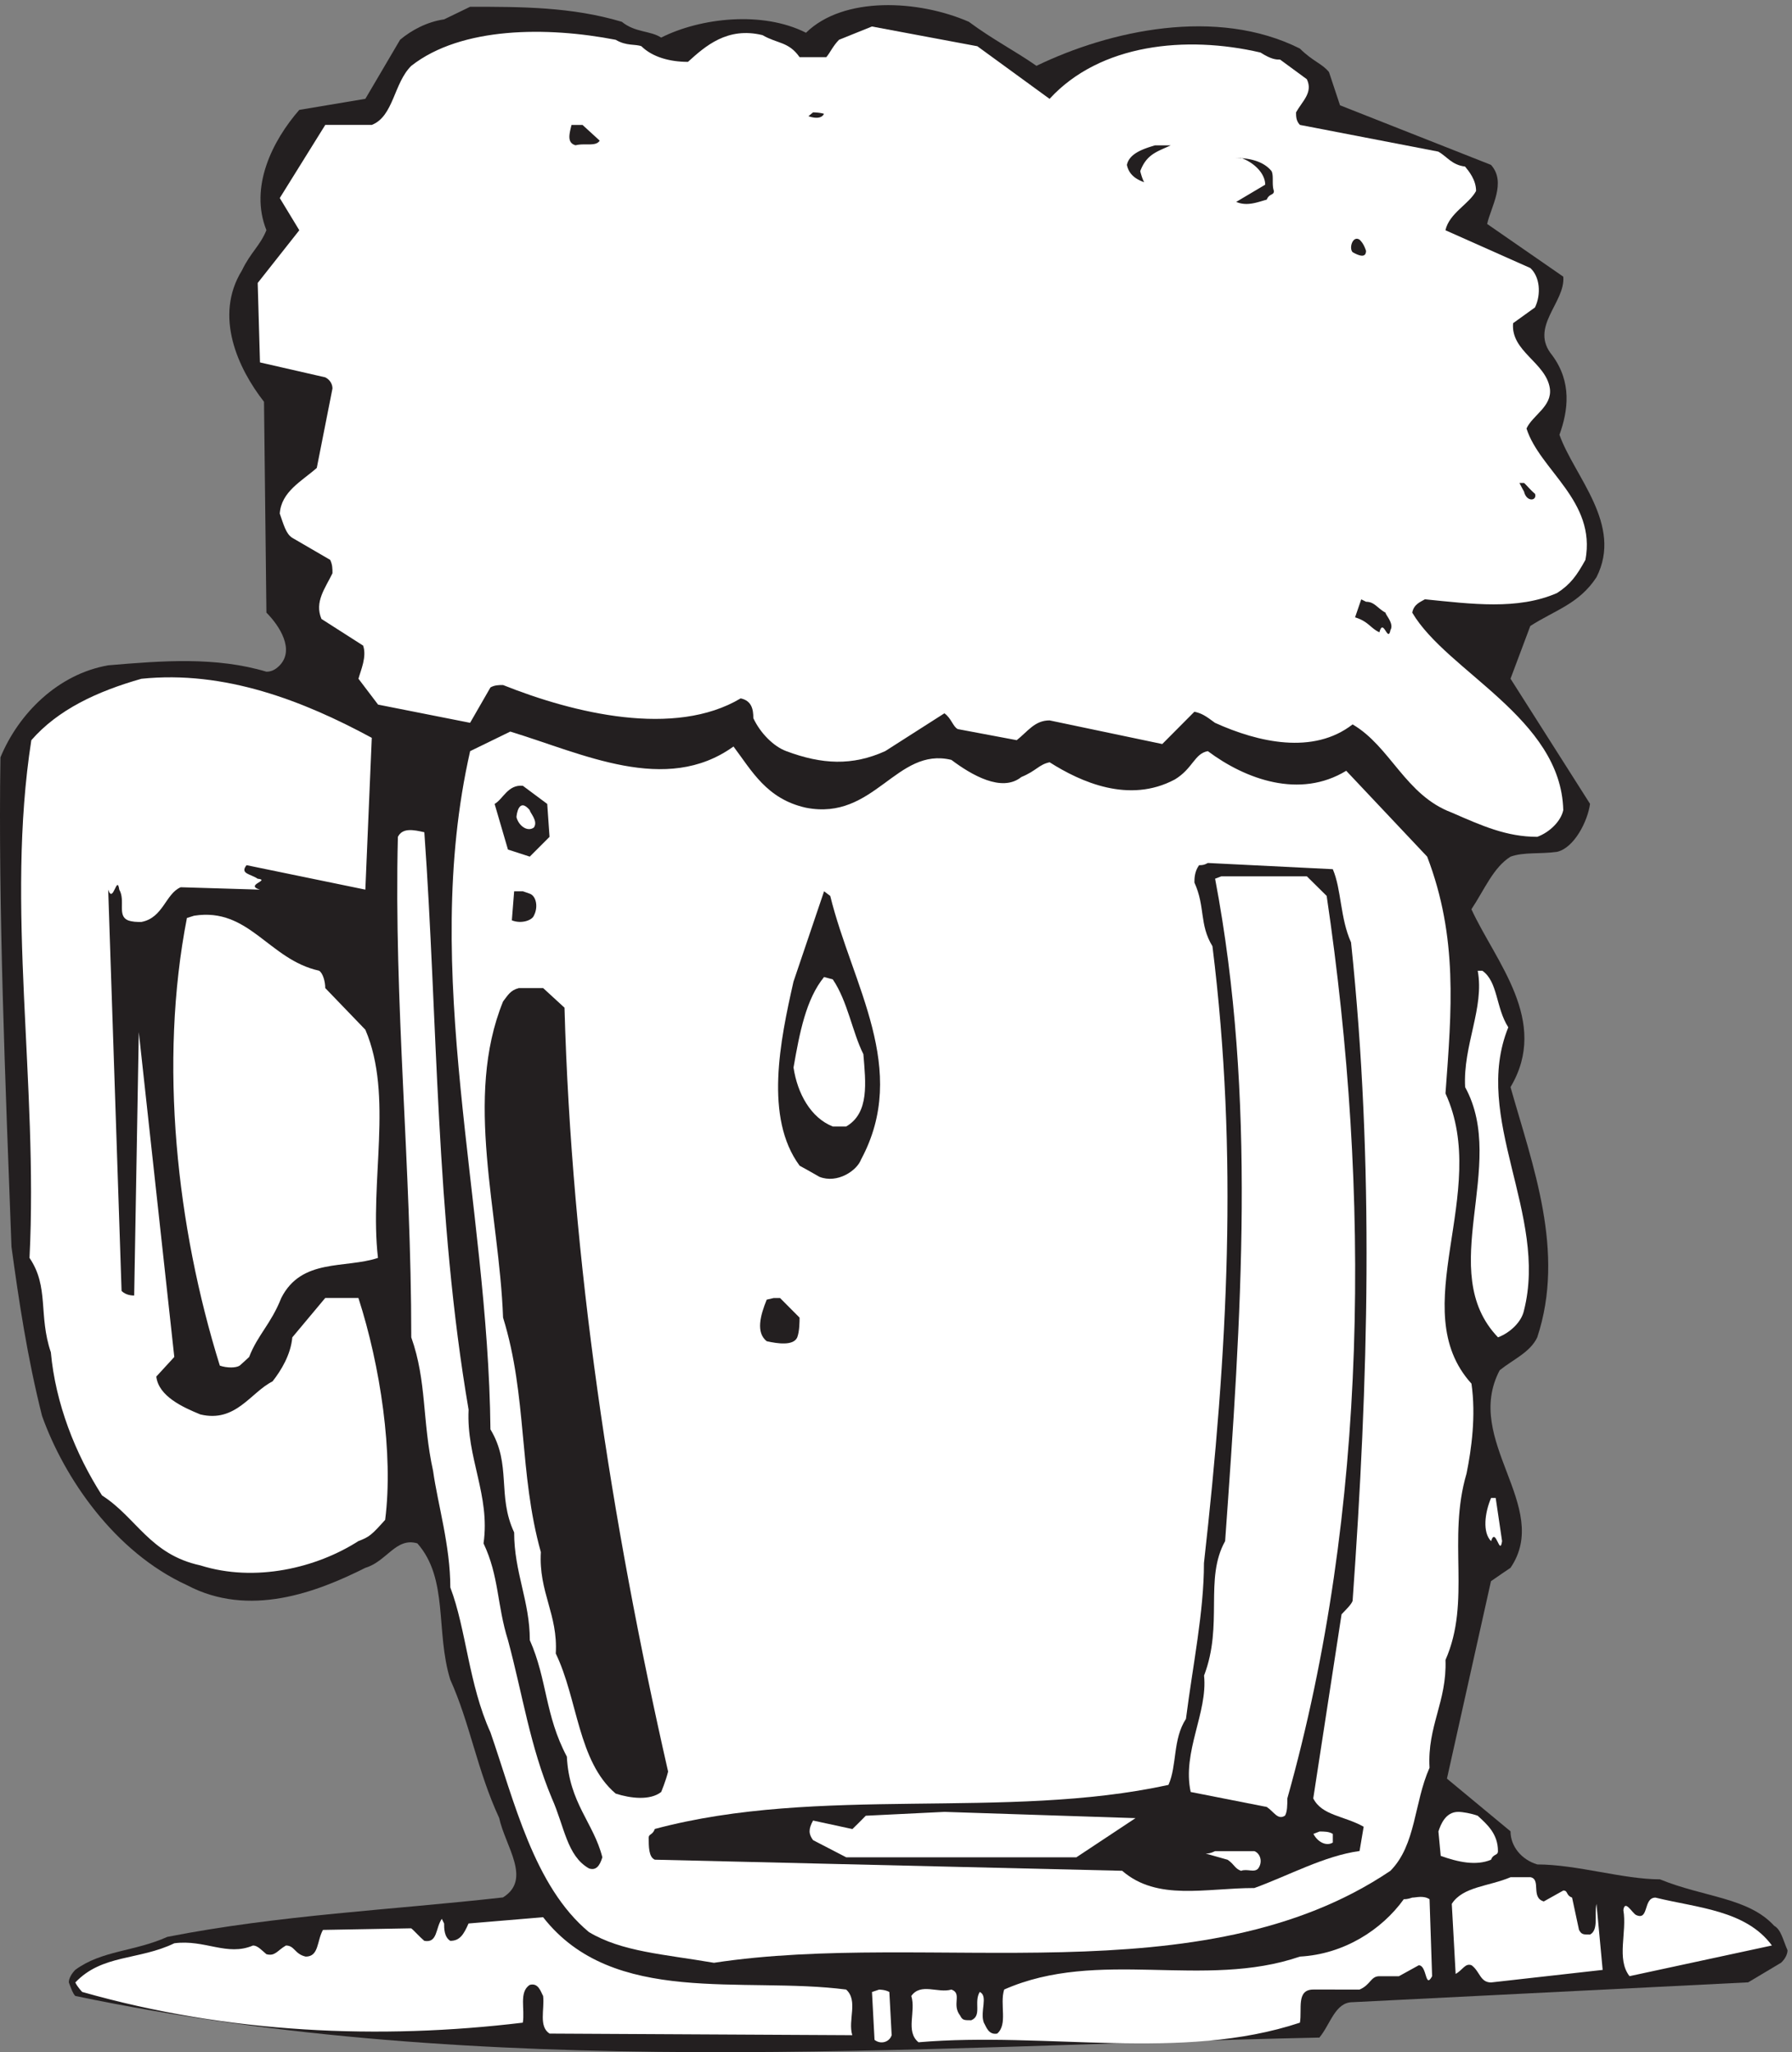 <svg xmlns="http://www.w3.org/2000/svg" xml:space="preserve" width="128.684" height="147.331"><rect width="100%" height="100%" fill="#808080" stroke="none"/><path d="M253.832 1104.11c27.602 0 54.731 0 81.914-8.11 7.258-5.91 15.277-4.67 21.234-8.52 21.29 10.72 54.727 14.5 78.2 2.61 20.289 19.87 60.687 17.8 87.933 5.91 13.032-9.68 25.004-15.73 36.504-23.77 39.453 19.1 97.25 31.88 142.192 9.34 7.254-7.14 11.968-8.03 15.746-12.71l5.957-17.93 81.504-32.16c8.492-9.42 0-22.614-2.067-31.891l41.106-28.449c1.238-14.02-18.637-27.215-5.957-42.469 10.675-14.5 8.613-29.758 3.894-42.883 8.02-22.539 34.442-48.445 19.992-76.894-9.437-14.434-22.531-17.801-35.738-26.321L815.57 741.41l42.934-67.551c-1.238-9.273-8.492-23.773-17.809-25.906-9.261-1.305-17.871 0-25.125-2.609-9.316-5.844-14.035-17.731-21.113-28.383 13.094-28.449 42.344-60.336 21.113-96 11.973-42.469 29.723-88.719 14.45-135.035-3.774-8.11-13.036-11.957-20.29-17.797-19.992-37.867 28.368-73.531 5.84-106.652-2.062-1.309-6.781-4.676-10.554-7.219l-23.77-106.582 34.324-28.449c0-8.11 5.957-15.329 14.45-17.868 21.23 0 46.414-8.039 66.23-8.039 23.883-9.761 47.652-9.761 61.688-25.082 3.714-2.129 4.597-7.218 7.195-13.199 0-2.058-1.238-4.668-3.481-6.73l-17.75-10.59L730.293 27c-9.438 0-11.914-11.879-17.93-19.102C491.148 3.23 262.266-15.879 40.637 30.371c-1.239 1.309-2.067 3.508-3.48 7.348 0 2.07 1.413 4.613 3.48 6.742 14.449 10.578 31.785 9.758 49.715 17.8 60.687 11.887 120.957 14.5 181.23 21.298 15.688 9.761 1.238 27.558-2.062 42.882-11.973 25.907-15.688 50.922-26.422 74.7-8.02 25.972-.825 54.355-17.75 73.527-11.563 3.437-16.516-9.758-28.075-13.191-26.242-13.196-62.75-27.145-96.363-9.348-39.043 17.867-66.23 57.793-78.203 91.328-8.02 31.816-12.621 62.809-16.512 91.328C2.832 524.809-1 618.199.238 698.945c9.848 23.778 31.078 44.942 58.149 49.684 29.722 2.543 58.211 4.672 85.457-3.438 2.476 0 4.719.895 7.195 3.438 8.078 8.449 0 21.234-7.195 28.449l-1.297 113.801c-13.981 17.863-27.188 46.246-11.914 70.918 4.719 9.824 9.73 13.191 13.211 21.715-9.321 23.368 3.301 48.378 17.75 64.938l35.679 5.98 18.754 31.89c5.957 5.01 14.45 9.68 23.77 10.99l14.035 6.8" style="fill:#231f20;fill-opacity:1;fill-rule:evenodd;stroke:none" transform="matrix(.133 0 0 -.133 0 147.333)"/><path d="m470.77 1093.46 56.918-10.65 39.003-28.41c27.227 29.69 73.645 34.39 113.883 25.01 6-3.81 8.473-3.81 10.59-3.81l14.43-10.6c3.484-7.21-2.516-11.88-5.824-17.89 0-2.08 0-4.59 2.074-6.76l74.699-14.42c4.723-2.59 7.238-7.2 14.473-8.06 2.074-2.53 5.957-7.21 5.957-13.19-3.883-7.207-14.43-11.907-16.547-21.2l45.844-20.398c5.121-4.672 5.957-14.043 2.515-21.254l-11.824-8.515c-1.367-15.274 17.781-21.176 19.855-35.247 1.282-9.718-9.308-14.39-12.621-21.601 7.196-22.586 37.77-39.063 31.817-70.914-4.723-8.52-8.078-13.219-15.313-17.891-21.222-9.293-46.242-5.902-71.347-3.39-2.118-1.309-6-2.512-6.84-7.211 18.754-31.852 80.304-56.95 81.539-106.586-1.235-5.903-7.235-11.91-14.031-14.418-16.543 0-29.739 5.898-46.239 13.109-25.019 9.371-33.051 35.672-53.48 47.578-21.223-16.5-50.961-9.719-74.301.856-5.121 3.82-7.191 5.129-11.121 5.98l-17.34-17.433-60.848 12.761c-8.027 0-11.781-5.98-17.734-10.679l-31.812 5.98c-2.649 1.309-3.489 5.902-7.239 8.52l-31.945-20.403c-17.781-8.062-34.285-7.207-53.477 0-6.796 2.512-13.988 9.719-17.738 17.785 0 4.7-.84 9.399-6.84 10.68-35.652-21.254-90.097-8.062-128.308 7.207-2.075 0-4.59 0-6.797-1.308l-10.985-19.09-49.683 9.828-10.59 13.961c1.277 4.699 4.59 11.883 2.516 17.89l-22.504 14.391c-3.883 9.293 2.074 16.582 5.957 24.672 0 2.512 0 4.594-1.235 7.211l-20.429 11.879c-3.442 2.086-4.723 7.211-6.797 13.113.84 11.879 11.824 17.434 19.988 24.641l8.473 42.882c0 2.192-1.235 4.7-3.883 6.008l-35.254 8.063-1.238 42.883 22.461 28.46-10.547 17.38 24.578 39.49h25.148c11.782 4.68 11.782 22.49 21.27 31.86 27.047 21.25 73.465 21.25 110.394 14.07 5.825-3.47 10.547-2.19 13.856-3.47 6-5.9 15.441-8.44 25.148-8.44 9.313 8.44 21.27 19.09 40.285 14.42 8.032-4.7 14.032-3.39 19.989-11.88h14.429c2.118 2.5 3.485 5.9 6.84 9.37l17.782 7.18" style="fill:#fff;fill-opacity:1;fill-rule:evenodd;stroke:none" transform="matrix(.133 0 0 -.133 0 147.333)"/><path d="M438.98 1047.1s3.442 0 5.922-.77c-1.238-2.57-4.683-2.57-8.402-1.29l2.48 2.06m-128.195-6.77h3.738l9.27-8.48c-2.078-3.37-8.027-1.21-13.008-2.51-4.703 1.3-3.457 5.89-2.211 10.99h2.211m312.891-11.02h8.449c-7.203-3.38-13.02-4.68-16.48-13.95 0 0 .832-3.46 2.078-5.97-3.325 1.3-8.035 3.38-9.278 9.35 1.243 5.89 8.032 8.49 15.231 10.57m42.961-6.78c6.785 0 15.226-1.3 19.937-7.19 1.242-2.61 0-7.28 1.242-10.66 0-2.52-2.488-1.22-3.875-4.684-4.566-1.211-10.519-3.812-16.472-1.211l15.64 9.275c0 5.98-5.812 11.87-13.011 14.47h-3.461m67.457-44.175c.828-.867 2.207-2.164 3.449-5.968 0-3.375-2.621-3.375-7.172-.778-2.203 2.075 0 9.254 3.723 6.746m88.777-131.273c1.379-1.211 3.445-3.805 5.93-5.879 1.238-3.805-4.551-4.672-5.93 1.211a99.818 99.818 0 0 0-2.484 4.668h2.484M737.59 782.93c4.566 0 5.953-3.383 10.519-5.895 0-1.301 4.707-5.89 2.633-9.359-1.383-7.192-3.879 6.847-5.953-1.211-4.707 2.078-5.953 5.89-13.152 8.058l3.324 9.704 2.629-1.297" style="fill:#231f20;fill-opacity:1;fill-rule:evenodd;stroke:none" transform="matrix(.133 0 0 -.133 0 147.333)"/><path d="M76.324 741.367c44.992 4.66 87.481-11.906 124.406-31.875l-3.468-81.941-64.141 13.203c-3.75-4.691 2.215-4.691 5.965-7.309 7.219-.781-7.219-3.367 1.254-5.894l-42.766 1.293c-8.191-3.457-9.449-16.567-21.25-18.735-2.636 0-4.71 0-7.218.875-5.965 2.496-1.243 10.582-4.711 16.567-1.254 8.512-3.34-8.059-5.977 0l7.219-216.598c1.254-1.293 3.469-2.496 6.808-2.496l2.496 142.176 19.165-175.34-9.715-10.586c1.238-10.676 14.437-16.602 23.73-20.418 19.16-4.66 27.215 11.906 39.016 17.801 4.722 5.984 9.855 14.496 10.687 23.785l17.781 21.262h17.907c11.804-36.535 19.023-84.11 14.437-119.774-7.219-8.086-8.597-9.289-14.437-11.457-22.489-14.433-55.668-22.492-85.391-13.109-27.215 5.894-34.433 25.859-53.031 37.738-14.442 22.492-25.13 49.676-27.637 77.281-6.797 19.965-.832 35.243-11.52 50.942 4.723 94.719-13.046 189.414.973 279.441 14.438 16.571 35.547 26.375 59.418 33.168m199.176-28.5c39.02-11.851 84.008-34.347 120.531-8.054 9.871-13.106 17.938-28.379 39.164-33.055 36.961-7.219 48.75 33.055 78.477 25.832 10.703-8.051 27.23-17.777 37.754-9.262 8.207 3.379 9.472 6.758 15.297 7.969 16.672-10.598 42.89-22.492 67.625-9.262 9.726 5.883 10.558 13.981 17.793 15.274 20.394-15.274 49.687-25.875 74.714-10.602l43.719-46.363c16.672-43.656 13.199-82.801 9.875-127.789 24.59-53.543-22.496-116.395 14.031-156.664 2.493-17.446 0-35.266-2.64-48.453-10.559-35.68 2.64-68.86-11.391-100.704.832-22.492-9.875-35.597-8.609-58.175-8.461-19.071-7.231-41.567-21.117-55.63-101.946-68.734-248.84-31.84-365.25-49.66-27.196 4.672-49.692 5.926-67.481 16.567-29.726 24.664-40.394 70.945-53.199 107.84-11.789 25.957-13.055 55.629-21.66 78.207 0 22.492-6.797 44.988-9.293 62.847-5.969 27.168-3.328 48.372-11.789 72.157 0 92.605-9.442 180.121-7.235 270.14 2.497 5.047 8.465 3.836 14.286 2.504 7.234-100.578 6.003-207.207 23.902-311.707-1.266-25.875 11.789-46.281 8.066-72.156 8.461-17.859 7.196-33.176 13.2-52.246 8.027-29.801 11.789-56.969 23.722-85.43 6.801-15.273 8.067-31.008 20-37.77 3.762-1.292 5.821 1.298 7.231 6.012-4.739 18.653-17.938 29.254-19.164 54.336-11.934 22.493-10.563 41.567-20 62.852 0 21.156-8.461 36.555-8.461 58.176-9.332 19.945-1.266 36.515-12.805 55.629-1.227 123.195-38.188 246.265-10.957 366.082l21.664 10.558" style="fill:#fff;fill-opacity:1;fill-rule:evenodd;stroke:none" transform="matrix(.133 0 0 -.133 0 147.333)"/><path d="m282.297 683.609 13.164-9.796 1.246-17.778-10.668-10.668-11.781 3.817-7.203 24.629c4.57 2.601 7.203 10.578 15.242 9.796" style="fill:#231f20;fill-opacity:1;fill-rule:evenodd;stroke:none" transform="matrix(.133 0 0 -.133 0 147.333)"/><path d="M286.043 670.43c0-1.297 4.691-5.887 2.207-9.356-3.453-2.508-8.148.867-9.391 5.547 0 1.297 1.243 11 7.184 3.809" style="fill:#fff;fill-opacity:1;fill-rule:evenodd;stroke:none" transform="matrix(.133 0 0 -.133 0 147.333)"/><path d="m652.129 641.938 67.484-3.352c4.735-11.051 3.899-26.313 9.856-39.52 12.656-120.57 9.304-236.964.836-355.48-.836-2.09-3.469-4.586-5.957-7.188l-15.285-99.39c4.71-9.309 16.531-9.309 27.222-15.293l-2.222-13.106c-19.02-2.601-38.18-13.207-56.793-19.98-26.387 0-52.368-7.188-71.383 9.305l-252.313 5.988c-3.324 1.301-3.324 7.183-3.324 11.906 0 2.055 2.082 1.301 3.324 4.688 88.871 23.777 189.418 4.586 277.309 23.777 4.715 10.574 2.226 24.566 9.449 35.652 3.734 29.289 9.715 57.754 9.715 84.063 12.773 113.797 18.609 220.375 4.59 332.972-7.223 11.907-3.754 21.18-9.735 34.387 0 2.086 0 5.883 2.512 9.375 1.387 0 2.633 0 4.715 1.196" style="fill:#231f20;fill-opacity:1;fill-rule:evenodd;stroke:none" transform="matrix(.133 0 0 -.133 0 147.333)"/><path d="M659.395 634.73h46.218l10.692-10.574c23.73-160.148 22.488-331.683-21.239-487.168 0-3.39 0-7.187-1.25-9.269-3.882-2.614-5.964 2.082-9.847 4.664l-41.086 8.09c-4.715 21.621 9.297 42.867 7.219 62.84 10.546 27.593 0 52.167 11.378 72.578 8.606 120.672 17.075 239.132-5.414 357.566l3.329 1.273" style="fill:#fff;fill-opacity:1;fill-rule:evenodd;stroke:none" transform="matrix(.133 0 0 -.133 0 147.333)"/><path d="m282.305 626.66 3.73-1.301c3.457-1.211 4.699-7.187 2.211-11.863-.965-2.512-6.769-4.59-11.887-2.512l1.246 15.676h4.7m165.965-2.508c11.937-48.429 42.878-93.39 16.652-142.254-2.219-5.992-12.766-13.195-22.477-9.375-5.968 3.383-8.191 4.688-10.687 5.989-19.149 25.863-10.543 67.527-3.328 99.379l16.511 48.769 3.329-2.508" style="fill:#231f20;fill-opacity:1;fill-rule:evenodd;stroke:none" transform="matrix(.133 0 0 -.133 0 147.333)"/><path d="M104.82 613.473c29.707 4.679 40.25-23.7 67.461-29.684 2.086-1.309 3.332-5.91 3.332-9.375l21.657-22.484c15.269-35.668 2.085-81.942 6.804-123.172-17.777-5.895-41.23 0-52.199-21.602-5.551-14.066-12.77-19.976-17.348-31.855-1.386-1.309-2.644-2.524-5.136-4.696-2.086-1.308-6.805-1.308-10.696 0-23.312 74.743-33.027 163.536-17.765 241.653l3.89 1.215m695.539-29.7c8.461-5.898 7.211-19.96 14.008-30.543-19.836-48.867 21.645-101.121 8.461-152.851-1.246-5.992-7.211-11.887-14.008-14.496-34.265 35.676 5.547 92.613-17.757 135.055-1.25 22.484 10.542 42.875 6.796 62.835h2.5m-350.703-4.687c8.043-11.887 10.539-28.461 16.5-40.344 1.25-15.273 3.328-31.762-9.289-39.051h-7.211c-11.922 4.688-19.133 17.875-21.211 31.844 3.325 19.09 6.793 36.965 16.496 48.852l4.715-1.301" style="fill:#fff;fill-opacity:1;fill-rule:evenodd;stroke:none" transform="matrix(.133 0 0 -.133 0 147.333)"/><path d="M282.313 574.395h10.964l11.516-10.575c3.75-136.285 24.984-276.476 55.937-412.328-1.246-5.113-3.746-11.031-3.746-11.031-5.972-4.688-16.519-3.453-24.566-.859-20.406 17.351-20.406 50.953-32.34 75.613 1.246 21.18-9.301 33.066-8.055 54.754-11.933 42.465-7.218 84.047-20.398 126.562-2.082 56.871-21.238 118.504 0 170.664 2.633 3.399 3.883 5.996 8.465 7.2h2.223m135.406-167.29h3.465l10.523-10.574c0-2.168 0-7.281-1.246-10.66-2.078-4.68-10.664-3.383-16.481-2.082-5.953 4.684-3.46 13.953 0 22.449l3.739.867" style="fill:#231f20;fill-opacity:1;fill-rule:evenodd;stroke:none" transform="matrix(.133 0 0 -.133 0 147.333)"/><path d="m807.563 299.191 3.449-23.32c-1.242-8.496-3.449 8.063-5.934 0-4.691 4.684-3.449 15.258 0 23.32h2.485M509.941 129.73l103.149-3.378-31.93-21.145H456.902l-17.914 9.273c-2.488 3.379-2.488 5.981 0 10.571l21.246-4.59c1.25 1.211 4.723 4.59 7.223 7.191l42.484 2.078m277.368 0c2.496 0 7.207-.867 10.531-2.078 5.129-4.683 10.949-9.797 10.949-19.074 0-2.598-2.492-1.297-3.738-4.68-8.043-3.378-17.742-1.3-27.164 2.082l-1.25 13.176c1.25 3.813 3.883 10.574 10.672 10.574m-74.86-10.589c2.621 0 5.106 0 7.176-1.297v-4.664c-3.312-2.071-8.004 0-10.488 4.664l3.312 1.297m-56.379-10.594h21.203c3.325-1.297 4.575-5.965 2.079-9.34-2.079-2.508-5.961 0-9.286-1.297-3.464 1.297-3.464 3.371-7.207 5.969l-11.914 3.371c1.246 0 2.493 0 5.125 1.297m159.567-14.063h10.683c5.969-1.21 0-11.015 7.215-13.097l10.551 5.898c2.637 0 1.25-2.516 4.719-3.816l3.746-17.438c1.387-2.515 2.219-2.515 5.965-2.515 4.718 2.515 2.218 10.586 3.468 16.566l3.336-35.648-60.23-6.77c-5.969 0-5.969 5.902-10.547 9.281-3.465 1.301-4.715-2.511-8.602-4.68l-2.082 37.817c5.969 9.371 19.981 9.371 31.778 14.402m-53.102-11.019c2.086 0 5.977 1.297 9.313-.871l1.386-41.567c-3.89-7.199-2.64 5.903-7.222 5.903l-10.703-5.903h-10.543c-4.723 0-4.723-4.68-10.7-7.199H709.07c-9.293 0-5.972-10.676-7.207-17.875C638.117-5.223 564.66 11.266 495.93 5.367c-7.207 5.899-1.25 16.57-3.891 24.988 5.141 7.293 14.453 1.305 21.66 3.473 5.977-2.168 0-8.07 4.723-14.059 1.254-2.519 2.086-2.519 5.976-2.519 5.977 2.52 1.25 9.723 4.586 15.277 4.723-2.172 0-10.59 2.223-16.574 1.25-2.082 2.5-6.77 7.207-5.898 5.84 5.03 1.254 15.703 3.754 23.773 50.961 22.477 107.898 0 159.695 17.79 23.746 1.3 44.153 14.401 56.086 30.976.836 0 2.086 0 4.586.87m131.309-.007c22.48-5.547 48.847-6.762 62.863-25.844l-76.883-16.562c-7.215 9.281-1.25 23.762-3.328 35.644.832 5.899 4.574-1.3 6.801-2.601 7.211-3.383 3.742 9.363 10.547 9.363M239.785 69.488c0-2.605 0-7.289 3.332-9.37 5.137 0 7.227 3.382 9.86 9.37l40.269 3.38c37.789-48.411 107.895-31.84 163.602-39.04 6.656-5.988.824-16.57 3.328-24.637l-163.446.864c-5.988 3.816-2.632 13.101-3.484 20.304-1.242 2.168-2.504 7.285-7.203 5.985-5.988-3.817-2.504-13.188-3.77-20.39-76.921-9.282-158.851-5.9-237.863 16.573 0 0-2.504 2.516-3.742 5.118 14.426 15.27 34.277 11.886 53.457 21.168 16.52 2.171 28.473-7.2 42.488-1.211 2.504 0 4.723-2.606 7.227-4.688 4.723-1.3 5.961 2.082 10.558 4.688 4.696 0 4.696-4.688 10.688-5.989 7.199 0 5.961 8.504 9.289 14.403l47.625.867c1.266-.867 4.594-4.684 7.098-6.766 7.23-1.304 5.965 6.766 9.449 11.883l1.238-2.512M474.668 33.8s3.312 0 5.52-1.3l1.242-23.32c-1.242-3.813-5.934-5.114-9.246-2.512L470.805 32.5l3.863 1.3" style="fill:#fff;fill-opacity:1;fill-rule:evenodd;stroke:none" transform="matrix(.133 0 0 -.133 0 147.333)"/></svg>
